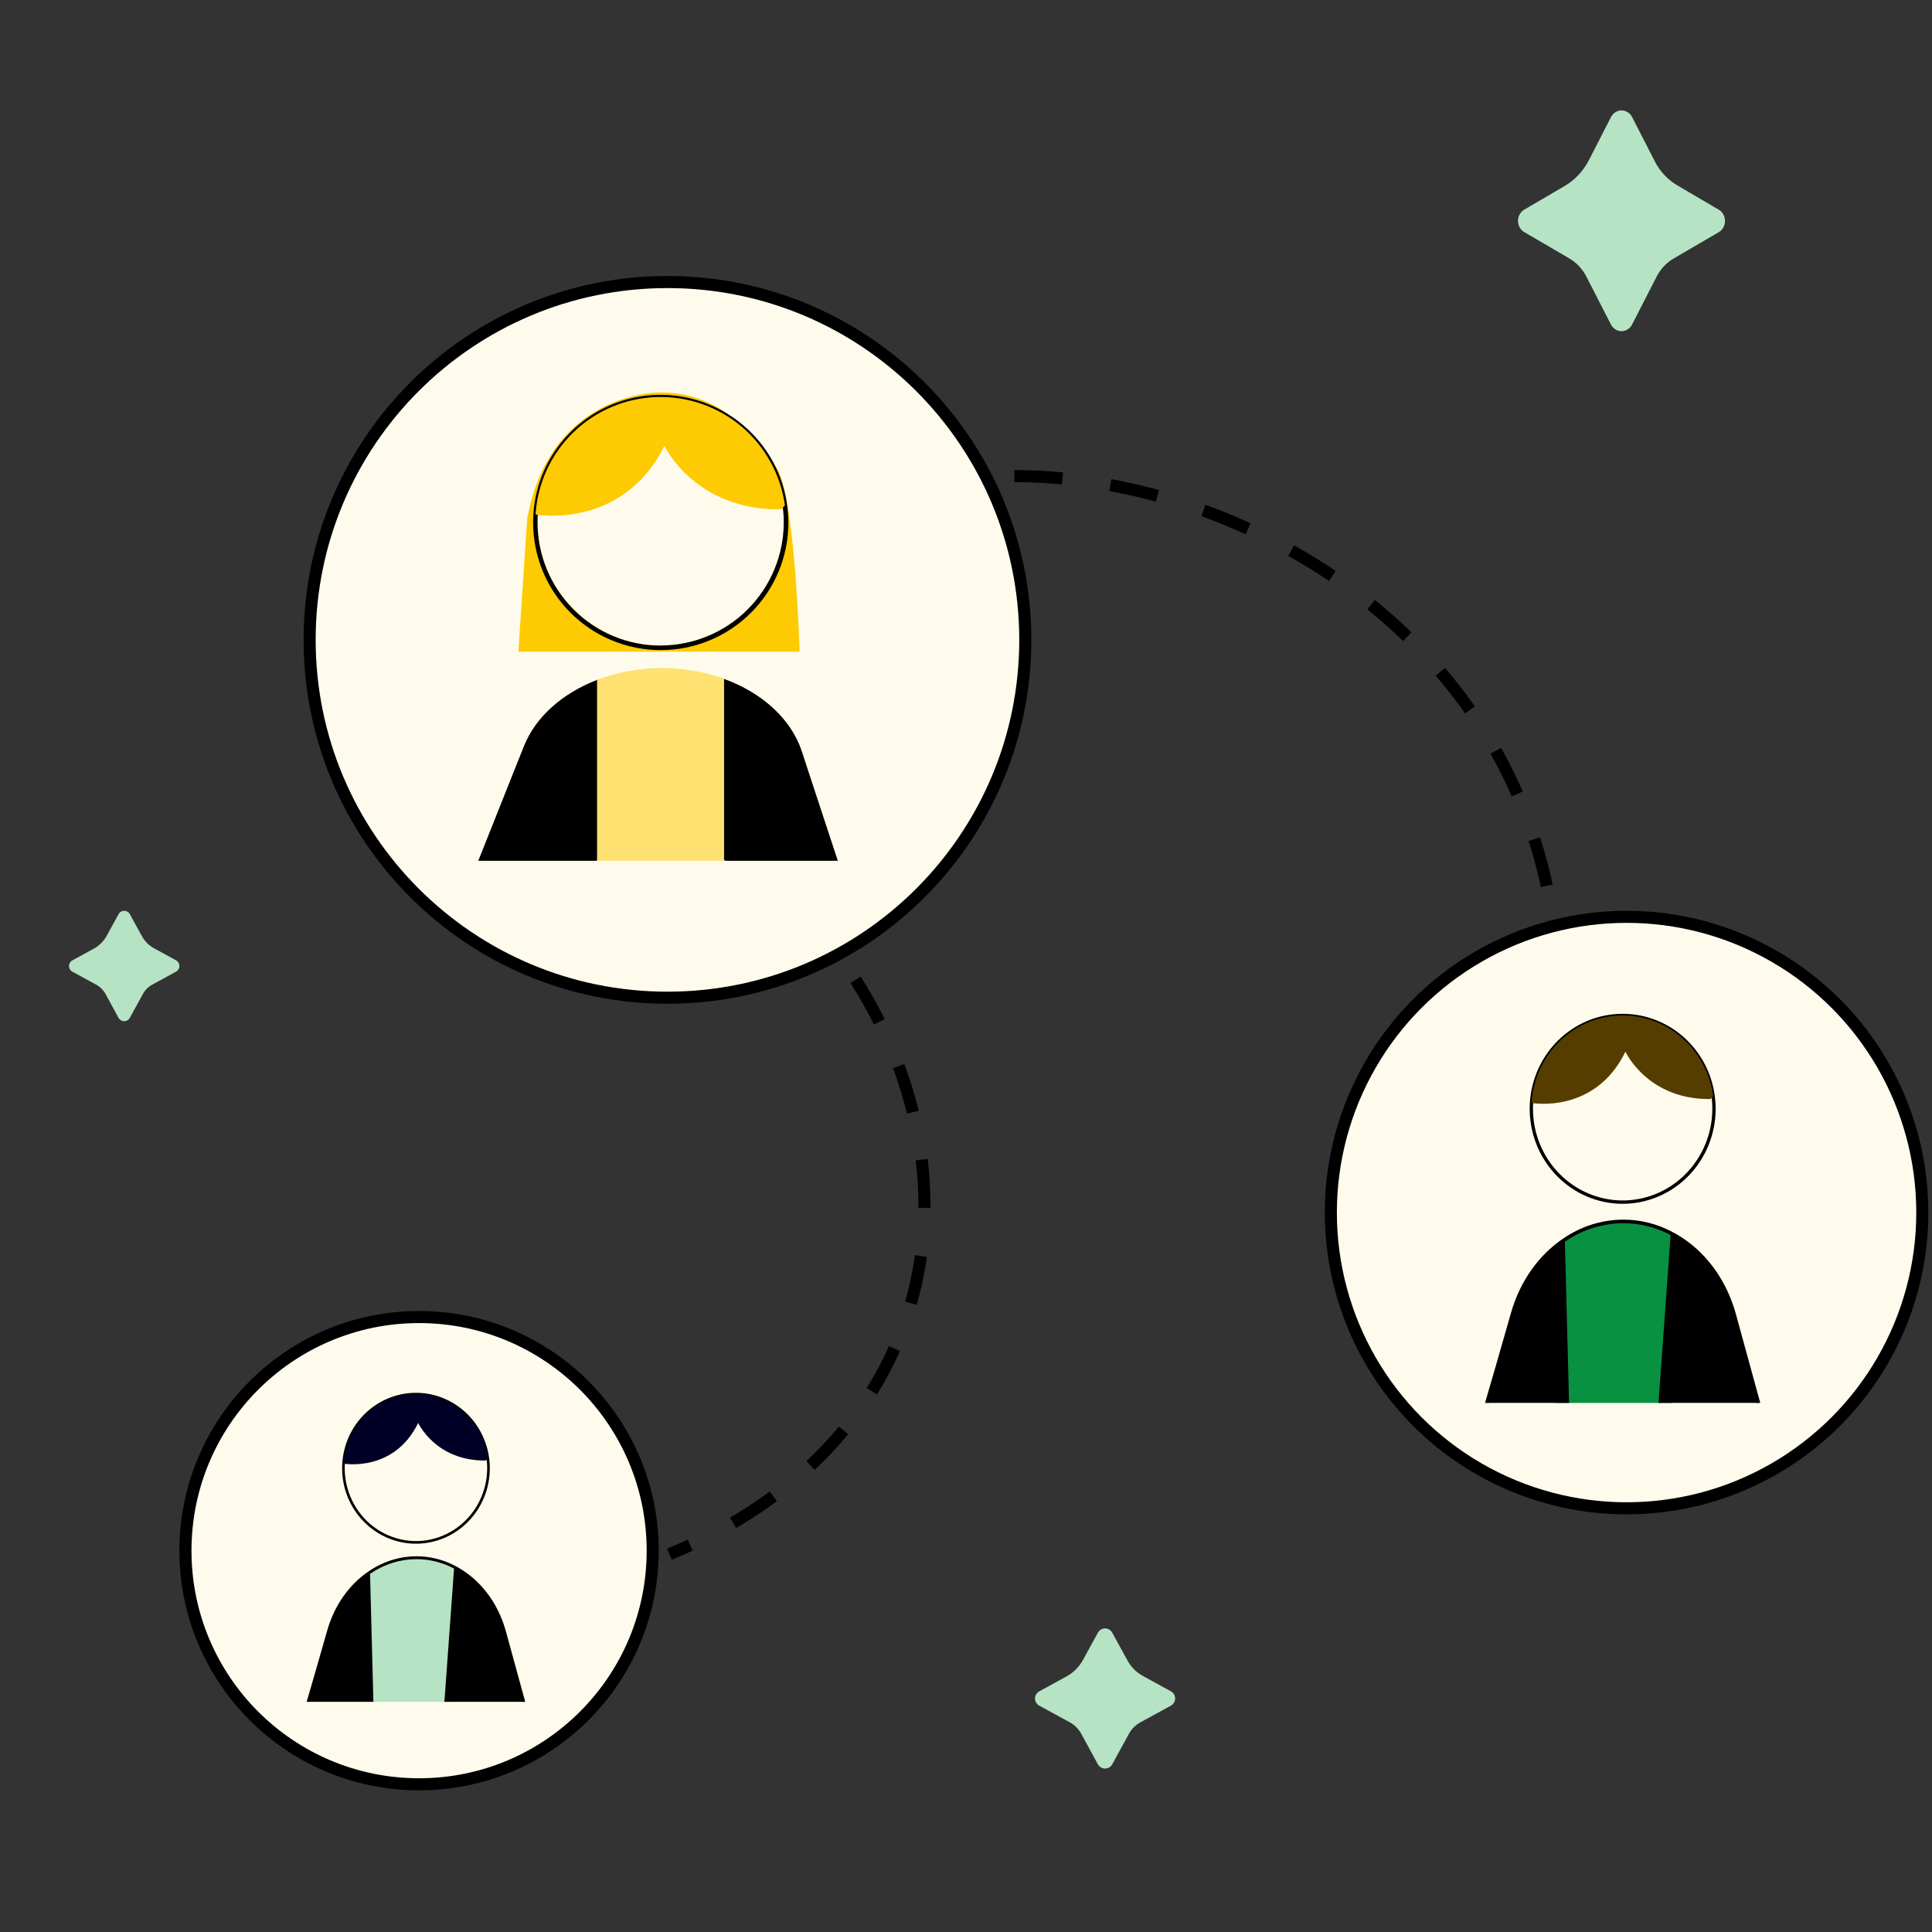 <svg width="80" height="80" viewBox="0 0 80 80" fill="none" xmlns="http://www.w3.org/2000/svg">
<rect x="0" y="0" width="80" height="80" fill="#333333" stroke="none"/>
<path d="M42.455 26.496C42.455 34.679 35.822 41.313 27.638 41.313C19.455 41.313 12.821 34.679 12.821 26.496C12.821 18.312 19.455 11.679 27.638 11.679C35.822 11.679 42.455 18.312 42.455 26.496Z" fill="#FFFBEC" stroke="black" stroke-width="0.5"/>
<path d="M32.156 19.387C32.144 19.37 32.132 19.353 32.119 19.335C31.683 18.711 31.066 17.804 30.128 17.135C29.284 16.522 28.257 16.212 27.215 16.254C27.215 16.254 22.79 16.254 21.833 21.453L21.465 26.982H33.109C33.109 26.982 32.926 20.494 32.156 19.387ZM27.358 26.73C26.005 26.728 24.709 26.189 23.753 25.232C22.797 24.275 22.26 22.978 22.26 21.625C22.26 21.521 22.26 21.419 22.27 21.316C22.773 21.379 25.93 21.647 27.514 18.451C27.514 18.451 28.759 21.123 32.348 21.086L32.419 21.012C32.446 21.215 32.459 21.42 32.459 21.625C32.459 22.979 31.921 24.277 30.964 25.235C30.007 26.192 28.709 26.73 27.355 26.73H27.358Z" fill="#FECA01"/>
<path d="M32.592 20.921C32.519 20.372 32.36 19.839 32.12 19.34C31.678 18.432 30.988 17.669 30.129 17.139C29.355 16.66 28.471 16.39 27.561 16.353C26.652 16.317 25.748 16.517 24.939 16.933C24.13 17.349 23.442 17.968 22.942 18.729C22.442 19.489 22.148 20.367 22.087 21.275C22.079 21.394 22.075 21.515 22.075 21.634C22.075 22.328 22.212 23.015 22.477 23.657C22.743 24.298 23.132 24.881 23.623 25.371C24.114 25.862 24.697 26.252 25.338 26.517C25.979 26.783 26.666 26.919 27.361 26.919C28.055 26.919 28.742 26.783 29.383 26.517C30.025 26.252 30.607 25.862 31.098 25.371C31.589 24.881 31.978 24.298 32.244 23.657C32.51 23.015 32.646 22.328 32.646 21.634C32.645 21.395 32.627 21.157 32.592 20.921ZM27.355 26.734C26.002 26.733 24.706 26.194 23.75 25.237C22.794 24.28 22.257 22.983 22.257 21.63C22.257 21.526 22.257 21.424 22.268 21.32C22.267 21.308 22.267 21.296 22.268 21.283C22.355 20.024 22.905 18.841 23.814 17.965C24.722 17.088 25.923 16.58 27.185 16.538C28.446 16.496 29.679 16.923 30.643 17.738C31.608 18.552 32.236 19.695 32.406 20.946C32.406 20.968 32.413 20.991 32.415 21.017C32.442 21.22 32.455 21.425 32.454 21.63C32.453 22.982 31.915 24.279 30.959 25.235C30.003 26.191 28.707 26.728 27.355 26.73V26.734Z" fill="black"/>
<path d="M32.502 20.93L32.416 21.016L32.346 21.09C28.754 21.126 27.511 18.454 27.511 18.454C25.928 21.651 22.771 21.384 22.268 21.319L22.201 21.309L22.177 21.276C22.265 19.993 22.825 18.788 23.75 17.895C24.675 17.002 25.898 16.484 27.183 16.441C28.468 16.398 29.723 16.833 30.706 17.662C31.688 18.492 32.328 19.656 32.502 20.93Z" fill="#FECA01"/>
<path d="M34.693 35.644H30.03L27.761 33.917L24.692 35.644H19.804L21.304 31.877L21.352 31.758L21.399 31.639L21.696 30.896C22.181 29.677 23.303 28.7 24.721 28.155C25.535 27.841 26.62 32.294 27.578 32.294C28.489 32.294 29.193 27.824 29.975 28.11C30.362 28.248 30.734 28.423 31.087 28.633C32.108 29.242 32.871 30.104 33.205 31.12L33.434 31.822L34.693 35.644Z" fill="black"/>
<path d="M29.982 28.105V35.644H24.723V28.15C26.416 27.516 28.278 27.5 29.982 28.105Z" fill="#FEE170"/>
<path d="M27.027 64.21C27.027 69.553 22.696 73.884 17.353 73.884C12.01 73.884 7.679 69.553 7.679 64.21C7.679 58.867 12.01 54.536 17.353 54.536C22.696 54.536 27.027 58.867 27.027 64.21Z" fill="#FFFBEC" stroke="black" stroke-width="0.5"/>
<path d="M20.254 60.376C20.151 59.609 19.775 58.909 19.196 58.41C18.617 57.911 17.878 57.649 17.122 57.675C16.365 57.701 15.645 58.013 15.1 58.55C14.555 59.087 14.225 59.812 14.173 60.584C14.168 60.654 14.166 60.726 14.166 60.797C14.166 61.626 14.488 62.42 15.062 63.006C15.635 63.592 16.413 63.922 17.224 63.922C18.035 63.922 18.813 63.592 19.386 63.006C19.96 62.42 20.282 61.626 20.282 60.797C20.282 60.656 20.273 60.515 20.254 60.376ZM17.224 63.812C16.442 63.811 15.692 63.493 15.139 62.928C14.586 62.362 14.275 61.596 14.274 60.797C14.274 60.735 14.274 60.674 14.28 60.614C14.28 60.606 14.28 60.599 14.28 60.592C14.329 59.847 14.648 59.147 15.173 58.629C15.699 58.11 16.394 57.808 17.124 57.783C17.855 57.758 18.568 58.011 19.126 58.493C19.684 58.975 20.048 59.651 20.146 60.391C20.148 60.405 20.15 60.419 20.151 60.433C20.166 60.554 20.174 60.675 20.173 60.797C20.172 61.596 19.861 62.362 19.308 62.927C18.755 63.493 18.006 63.811 17.224 63.812Z" fill="black"/>
<path d="M20.201 60.383L20.113 60.477C18.035 60.499 17.316 58.919 17.316 58.919C16.32 60.976 14.242 60.607 14.242 60.607L14.229 60.588C14.279 59.83 14.603 59.117 15.138 58.589C15.673 58.061 16.381 57.755 17.125 57.729C17.868 57.703 18.595 57.961 19.163 58.451C19.732 58.941 20.102 59.63 20.202 60.383H20.201Z" fill="#000027"/>
<path d="M18.829 64.9V70.47H15.034L15.107 65.201C16.567 64.298 17.589 64.373 18.829 64.9Z" fill="#B5E3C3"/>
<path d="M20.952 67.564C20.703 66.654 20.218 65.874 19.545 65.307C19.517 65.283 19.489 65.262 19.462 65.24C19.266 65.083 19.056 64.947 18.833 64.833C18.342 64.576 17.797 64.442 17.245 64.442C16.55 64.444 15.871 64.655 15.292 65.049C14.464 65.597 13.845 66.474 13.549 67.517C13.153 68.901 12.884 69.839 12.698 70.468H12.817C12.999 69.852 13.266 68.931 13.659 67.55C13.943 66.546 14.534 65.701 15.325 65.168C15.334 65.161 15.344 65.154 15.354 65.148C15.915 64.767 16.572 64.563 17.245 64.561C17.779 64.561 18.306 64.691 18.782 64.939C18.789 64.942 18.795 64.946 18.802 64.95C19.011 65.059 19.208 65.187 19.393 65.334C19.42 65.355 19.446 65.379 19.473 65.4C20.127 65.951 20.601 66.711 20.843 67.597L21.631 70.47H21.749L20.952 67.564Z" fill="black"/>
<path d="M15.461 70.468H12.755C12.994 69.659 13.309 68.566 13.602 67.534C13.902 66.481 14.526 65.626 15.321 65.098L15.323 65.167L15.461 70.468Z" fill="black"/>
<path d="M21.689 70.468H18.402L18.592 67.841L18.641 67.17L18.801 64.948L18.806 64.885C19.025 64.997 19.233 65.131 19.426 65.286C19.455 65.308 19.482 65.331 19.51 65.353C20.152 65.892 20.648 66.663 20.898 67.58L21.689 70.468Z" fill="black"/>
<circle cx="67.353" cy="50.21" r="12.246" fill="#FFFBEC" stroke="black" stroke-width="0.5"/>
<path d="M71.006 45.382C70.877 44.417 70.403 43.535 69.674 42.907C68.946 42.279 68.015 41.949 67.062 41.982C66.109 42.014 65.203 42.407 64.517 43.083C63.831 43.76 63.415 44.672 63.35 45.644C63.344 45.732 63.341 45.823 63.341 45.913C63.341 46.956 63.747 47.957 64.469 48.694C65.191 49.432 66.17 49.847 67.191 49.847C68.212 49.847 69.191 49.432 69.913 48.694C70.635 47.957 71.041 46.956 71.041 45.913C71.042 45.735 71.03 45.558 71.006 45.382ZM67.191 49.709C66.206 49.707 65.261 49.307 64.565 48.595C63.869 47.884 63.477 46.919 63.477 45.913C63.477 45.834 63.477 45.758 63.484 45.682C63.484 45.673 63.484 45.664 63.484 45.654C63.547 44.717 63.947 43.836 64.609 43.182C65.27 42.529 66.146 42.15 67.065 42.118C67.985 42.087 68.883 42.405 69.586 43.012C70.289 43.618 70.746 44.47 70.87 45.402C70.873 45.419 70.875 45.437 70.877 45.455C70.896 45.607 70.905 45.76 70.904 45.913C70.903 46.919 70.511 47.883 69.815 48.595C69.119 49.307 68.175 49.707 67.191 49.709Z" fill="black"/>
<path d="M70.939 45.391L70.828 45.51C68.213 45.537 67.306 43.547 67.306 43.547C66.052 46.138 63.437 45.674 63.437 45.674L63.42 45.649C63.483 44.694 63.891 43.798 64.565 43.133C65.239 42.468 66.13 42.082 67.066 42.05C68.002 42.017 68.916 42.341 69.632 42.959C70.348 43.576 70.814 44.443 70.94 45.391H70.939Z" fill="#553D00"/>
<path d="M69.213 51.078V58.092H64.433L64.525 51.458C66.363 50.32 67.65 50.415 69.213 51.078Z" fill="#089141"/>
<path d="M71.885 54.432C71.572 53.287 70.96 52.305 70.113 51.591C70.078 51.561 70.043 51.534 70.009 51.507C69.762 51.31 69.497 51.138 69.217 50.995C68.598 50.671 67.913 50.502 67.218 50.502C66.342 50.505 65.487 50.77 64.758 51.266C63.715 51.956 62.936 53.061 62.564 54.374C62.066 56.117 61.727 57.298 61.492 58.09H61.642C61.871 57.314 62.208 56.154 62.703 54.416C63.06 53.151 63.804 52.087 64.8 51.417C64.812 51.407 64.824 51.399 64.837 51.391C65.542 50.912 66.37 50.655 67.218 50.652C67.89 50.652 68.553 50.815 69.152 51.128C69.161 51.132 69.17 51.137 69.178 51.142C69.44 51.278 69.689 51.44 69.921 51.626C69.956 51.652 69.989 51.682 70.023 51.709C70.846 52.402 71.443 53.359 71.747 54.475L72.739 58.092H72.889L71.885 54.432Z" fill="black"/>
<path d="M64.972 58.09H61.565C61.865 57.071 62.261 55.694 62.63 54.395C63.008 53.069 63.793 51.993 64.795 51.328L64.798 51.414L64.972 58.09Z" fill="black"/>
<path d="M72.812 58.09H68.674L68.914 54.782L68.975 53.936L69.176 51.139L69.182 51.059C69.459 51.2 69.72 51.37 69.963 51.565C70 51.592 70.034 51.621 70.069 51.649C70.878 52.328 71.502 53.298 71.817 54.453L72.812 58.09Z" fill="black"/>
<path d="M69.449 7.673L71.168 8.682C71.247 8.728 71.313 8.795 71.359 8.877C71.404 8.959 71.429 9.053 71.429 9.149C71.429 9.244 71.404 9.338 71.359 9.42C71.313 9.502 71.247 9.57 71.168 9.615L69.299 10.706C69.005 10.877 68.763 11.135 68.601 11.448L67.58 13.44C67.537 13.523 67.474 13.592 67.397 13.64C67.32 13.689 67.233 13.714 67.144 13.714C67.055 13.714 66.967 13.689 66.89 13.64C66.814 13.592 66.75 13.523 66.707 13.44L65.691 11.459C65.526 11.136 65.278 10.872 64.975 10.696L63.118 9.612C63.039 9.566 62.973 9.499 62.927 9.417C62.881 9.335 62.857 9.241 62.857 9.145C62.857 9.05 62.881 8.956 62.927 8.874C62.973 8.792 63.039 8.724 63.118 8.679L64.784 7.705C65.211 7.456 65.562 7.082 65.796 6.627L66.707 4.848C66.75 4.764 66.813 4.694 66.89 4.646C66.967 4.597 67.055 4.571 67.144 4.571C67.234 4.571 67.322 4.597 67.399 4.646C67.476 4.694 67.539 4.764 67.582 4.848L68.523 6.683C68.737 7.1 69.058 7.444 69.449 7.673Z" fill="#B5E3C3"/>
<path d="M47.32 69.394L48.485 70.034C48.538 70.063 48.582 70.106 48.613 70.158C48.644 70.21 48.66 70.27 48.66 70.33C48.66 70.391 48.644 70.45 48.613 70.502C48.582 70.555 48.538 70.597 48.485 70.627L47.219 71.32C47.02 71.428 46.856 71.592 46.748 71.791L46.055 73.057C46.026 73.11 45.983 73.154 45.931 73.185C45.879 73.215 45.819 73.232 45.759 73.232C45.698 73.232 45.639 73.215 45.587 73.185C45.535 73.154 45.492 73.11 45.462 73.057L44.775 71.797C44.663 71.593 44.495 71.425 44.291 71.313L43.033 70.628C42.98 70.599 42.936 70.556 42.905 70.504C42.874 70.452 42.857 70.392 42.857 70.331C42.857 70.271 42.874 70.211 42.905 70.159C42.936 70.107 42.98 70.064 43.033 70.035L44.16 69.419C44.45 69.261 44.688 69.022 44.845 68.732L45.462 67.605C45.491 67.552 45.534 67.507 45.586 67.476C45.639 67.445 45.698 67.429 45.759 67.429C45.819 67.429 45.879 67.445 45.931 67.476C45.983 67.507 46.026 67.552 46.055 67.605L46.694 68.769C46.839 69.033 47.056 69.25 47.32 69.394Z" fill="#B5E3C3"/>
<path d="M6.373 39.263L7.291 39.766C7.333 39.789 7.367 39.823 7.392 39.864C7.416 39.905 7.429 39.952 7.429 40C7.429 40.048 7.416 40.094 7.392 40.136C7.367 40.177 7.333 40.211 7.291 40.234L6.293 40.779C6.136 40.865 6.007 40.994 5.922 41.151L5.376 42.148C5.353 42.19 5.32 42.224 5.279 42.249C5.237 42.273 5.191 42.286 5.143 42.286C5.095 42.286 5.048 42.273 5.007 42.249C4.966 42.224 4.932 42.19 4.909 42.148L4.368 41.156C4.28 40.995 4.147 40.863 3.986 40.774L2.996 40.235C2.954 40.212 2.919 40.178 2.895 40.137C2.87 40.096 2.857 40.049 2.857 40.001C2.857 39.953 2.87 39.906 2.895 39.865C2.919 39.824 2.954 39.79 2.996 39.767L3.884 39.282C4.112 39.158 4.299 38.97 4.423 38.741L4.909 37.853C4.932 37.811 4.966 37.776 5.007 37.752C5.048 37.727 5.095 37.714 5.143 37.714C5.191 37.714 5.238 37.727 5.279 37.752C5.32 37.776 5.354 37.811 5.376 37.853L5.88 38.77C5.994 38.978 6.165 39.149 6.373 39.263Z" fill="#B5E3C3"/>
<path d="M42 19.714C51.429 19.714 62.571 26.286 64.286 38" stroke="black" stroke-width="0.5" stroke-dasharray="2 2"/>
<path d="M35.429 40.571C40.858 49.143 38.662 59.839 27.72 64.357" stroke="black" stroke-width="0.5" stroke-dasharray="2 2"/>
</svg>

